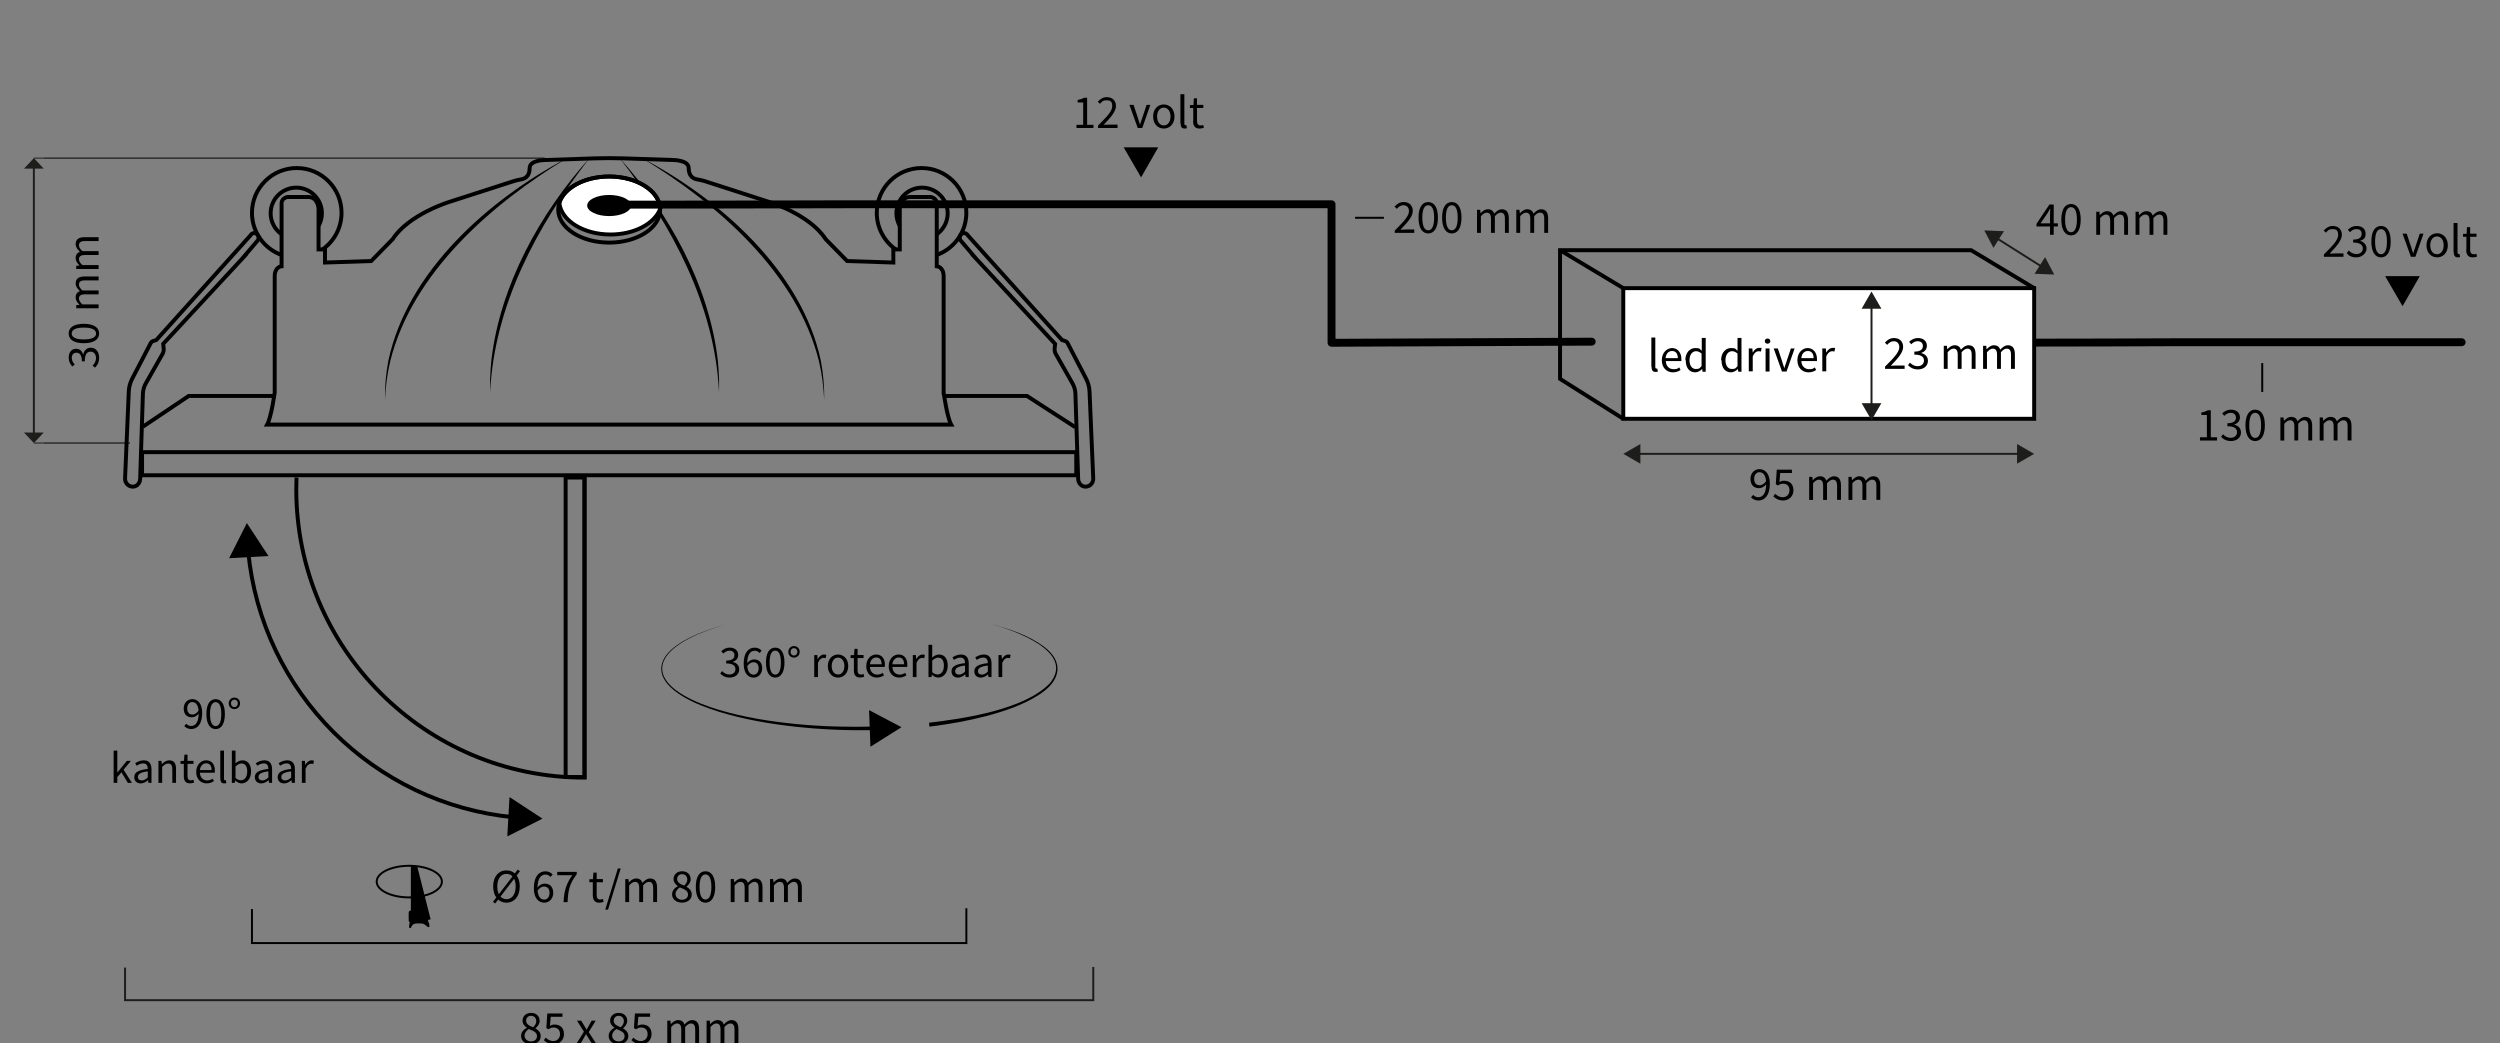 <?xml version="1.0" encoding="UTF-8"?>
<svg id="Afmetingen" xmlns="http://www.w3.org/2000/svg" viewBox="0 0 1264.95 527.85">
  <rect x="0" y="0" width="1264.95" height="527.85" fill="#808080" stroke="none"/>
  <defs>
    <style>
      .cls-1 {
        stroke-linejoin: round;
      }

      .cls-1, .cls-2, .cls-3, .cls-4, .cls-5, .cls-6, .cls-7 {
        fill: none;
      }

      .cls-1, .cls-8, .cls-4, .cls-5, .cls-6, .cls-7 {
        stroke: #000;
      }

      .cls-1, .cls-7 {
        stroke-linecap: round;
        stroke-width: 4px;
      }

      .cls-2, .cls-8, .cls-3, .cls-4, .cls-5, .cls-6, .cls-7 {
        stroke-miterlimit: 10;
      }

      .cls-2, .cls-3 {
        stroke: #1d1d1b;
      }

      .cls-9 {
        fill: #1d1d1b;
      }

      .cls-8 {
        fill: #fff;
      }

      .cls-8, .cls-6 {
        stroke-width: 2px;
      }

      .cls-3, .cls-4 {
        stroke-width: .5px;
      }
    </style>
  </defs>
  <line class="cls-4" x1="275.59" y1="80" x2="22.13" y2="80"/>
  <line class="cls-4" x1="65.73" y1="224.16" x2="22.13" y2="224.16"/>
  <g id="Manual_Dimension">
    <line class="cls-3" x1="22.13" y1="80" x2="17.13" y2="80"/>
    <line class="cls-3" x1="22.13" y1="224.16" x2="17.13" y2="224.16"/>
    <g>
      <line class="cls-2" x1="17.13" y1="219.71" x2="17.13" y2="84.45"/>
      <polygon class="cls-9" points="12.13 218.85 17.13 224.16 22.13 218.85 12.13 218.85"/>
      <polygon class="cls-9" points="12.13 85.32 17.13 80 22.13 85.32 12.13 85.32"/>
    </g>
  </g>
  <g>
    <path d="M48.07,186.01l-1.25-.99c.93-.92,1.75-2.12,1.75-3.91s-1.05-3.18-2.72-3.18c-1.77,0-2.95,1.25-2.95,4.88h-1.47c0-3.24-1.21-4.34-2.77-4.34-1.45,0-2.35,1.02-2.35,2.65,0,1.28.63,2.37,1.51,3.26l-1.22,1.06c-1.06-1.18-1.85-2.59-1.85-4.4,0-2.66,1.37-4.58,3.77-4.58,1.79,0,2.94,1.12,3.53,2.78h.09c.42-1.85,1.74-3.32,3.78-3.32,2.65,0,4.25,2.25,4.25,5.05,0,2.46-1,4-2.1,5.03Z"/>
    <path d="M42.4,173.66c-4.98,0-7.66-1.85-7.66-4.91s2.68-4.91,7.66-4.91,7.76,1.85,7.76,4.91-2.78,4.91-7.76,4.91ZM42.4,165.76c-4.36,0-6.11,1.21-6.11,2.99s1.75,2.99,6.11,2.99,6.22-1.21,6.22-2.99-1.86-2.99-6.22-2.99Z"/>
    <path d="M38.56,156.02v-1.63l1.64-.17v-.07c-1.07-1.02-1.92-2.24-1.92-3.63,0-1.78.83-2.74,2.16-3.22-1.27-1.21-2.16-2.43-2.16-3.85,0-2.4,1.54-3.55,4.43-3.55h7.18v1.97h-6.93c-2.11,0-3.01.69-3.01,2.17,0,.91.57,1.85,1.74,2.92h8.2v1.97h-6.93c-2.11,0-3.01.69-3.01,2.17,0,.88.57,1.84,1.74,2.92h8.2v1.97h-11.33Z"/>
    <path d="M38.56,136.13v-1.63l1.64-.17v-.07c-1.07-1.02-1.92-2.24-1.92-3.63,0-1.78.83-2.74,2.16-3.22-1.27-1.21-2.16-2.43-2.16-3.85,0-2.4,1.54-3.55,4.43-3.55h7.18v1.97h-6.93c-2.11,0-3.01.69-3.01,2.17,0,.91.57,1.85,1.74,2.92h8.2v1.97h-6.93c-2.11,0-3.01.69-3.01,2.17,0,.88.57,1.84,1.74,2.92h8.2v1.97h-11.33Z"/>
  </g>
  <polyline class="cls-5" points="488.96 459.57 488.96 477.17 127.49 477.17 127.49 459.97"/>
  <polyline class="cls-2" points="553.17 489.27 553.17 506.07 63.28 506.07 63.28 489.57"/>
  <ellipse class="cls-5" cx="207.09" cy="446.07" rx="16.5" ry="8"/>
  <path d="M207.89,438.17v22.3c-.9,1-1.3,2.5-1.1,3.8v1.2c0,.2,0,.5.1.7s.3.3.5.4.4.1.7.1c.7,0,1.4.2,2.2.2h2.3c.5,0,.9,0,1.4-.1.4-.1.8-.4,1.2-.6.9-.5,1.8-.9,2.7-1l-6.8-26.9-2-.2h-1.2v.1Z"/>
  <path d="M208.39,463.57c.2.4.5.8,1,1s1.2.3,1.8.4h1.7c.5,0,1,.1,1.5-.2.3-.2.6-.6.6-1v-.4c-.1-.4-.5-.5-.9-.7s-.7-.3-.9-.7c.4-.2.9-.4,1.3-.6.3,0,.6-.1.8,0,.6.1.9,1,1.1,1.6.1.4.2.7.2,1.1v1.7c0,.3.1.4.2.7.3.7.5,1.4.5,2.1,0,.2,0,.4-.2.5-.1.1-.3.1-.5,0s-.3-.2-.5-.3c-.5-.4-.9-.8-1.4-1.1-.4-.2-.9-.4-1.5-.4-.9,0-1.8-.1-2.6,0-.2,0-.5,0-.7.1-.8.2-1.4.8-1.8,1.6,0,.2,0,.4-.2.5-.2.2-.5.2-.7,0s-.2-.5-.2-.8c0-.8.3-1.5.4-2.3,0-.4.2-.8.1-1.3,0-.6-.4-1.1-.5-1.7-.2-.5-.2-1-.2-1.5,0-.4.1-.9.6-1,.3,0,.7,0,.9.3.1.1.3.3.3.5v.3s-.1.1-.2.2c-.2.3-.3.8-.1,1.1h0l.1.3Z"/>
  <g>
    <path d="M263.64,524.19c0-1.99,1.45-3.35,2.89-4.12v-.1c-1.14-.79-2.14-1.92-2.14-3.54,0-2.35,1.87-3.93,4.33-3.93,2.68,0,4.33,1.69,4.33,4.07,0,1.6-1.17,2.98-2.11,3.69v.1c1.37.81,2.66,1.89,2.66,3.93,0,2.3-1.97,4.09-4.93,4.09s-5.03-1.77-5.03-4.21ZM271.71,524.25c0-1.98-1.94-2.69-4.15-3.58-1.23.8-2.14,1.93-2.14,3.34,0,1.69,1.41,2.92,3.28,2.92s3.01-1.1,3.01-2.68ZM271.34,516.69c0-1.51-.97-2.71-2.66-2.71-1.43,0-2.48.98-2.48,2.46,0,1.83,1.7,2.6,3.53,3.33,1.04-.93,1.61-1.95,1.61-3.07Z"/>
    <path d="M275.18,526.3l.97-1.29c.91.91,2.06,1.74,3.86,1.74s3.35-1.35,3.35-3.49-1.29-3.36-3.25-3.36c-1.06,0-1.72.33-2.63.93l-1.05-.67.5-7.37h7.66v1.7h-5.93l-.4,4.54c.71-.39,1.41-.63,2.35-.63,2.61,0,4.75,1.49,4.75,4.8s-2.5,5.19-5.15,5.19c-2.47,0-3.97-1.03-5.04-2.1Z"/>
    <path d="M295.46,522.02l-3.53-5.58h2.14l1.56,2.56c.36.64.75,1.3,1.14,1.94h.1c.35-.64.7-1.3,1.05-1.94l1.43-2.56h2.06l-3.53,5.79,3.81,5.88h-2.14l-1.72-2.71c-.41-.7-.83-1.42-1.27-2.09h-.1c-.4.67-.78,1.38-1.18,2.09l-1.58,2.71h-2.06l3.81-6.09Z"/>
    <path d="M307.96,524.19c0-1.99,1.45-3.35,2.89-4.12v-.1c-1.14-.79-2.14-1.92-2.14-3.54,0-2.35,1.87-3.93,4.33-3.93,2.68,0,4.33,1.69,4.33,4.07,0,1.6-1.17,2.98-2.11,3.69v.1c1.37.81,2.66,1.89,2.66,3.93,0,2.3-1.97,4.09-4.93,4.09s-5.03-1.77-5.03-4.21ZM316.03,524.25c0-1.98-1.94-2.69-4.15-3.58-1.23.8-2.14,1.93-2.14,3.34,0,1.69,1.41,2.92,3.28,2.92s3.01-1.1,3.01-2.68ZM315.67,516.69c0-1.51-.97-2.71-2.66-2.71-1.43,0-2.48.98-2.48,2.46,0,1.83,1.7,2.6,3.53,3.33,1.04-.93,1.61-1.95,1.61-3.07Z"/>
    <path d="M319.5,526.3l.97-1.29c.91.91,2.06,1.74,3.86,1.74s3.35-1.35,3.35-3.49-1.29-3.36-3.25-3.36c-1.06,0-1.71.33-2.63.93l-1.05-.67.51-7.37h7.66v1.7h-5.93l-.4,4.54c.71-.39,1.41-.63,2.35-.63,2.61,0,4.74,1.49,4.74,4.8s-2.5,5.19-5.15,5.19c-2.47,0-3.97-1.03-5.04-2.1Z"/>
    <path d="M337.61,516.44h1.63l.17,1.69h.07c1.02-1.1,2.24-1.98,3.63-1.98,1.78,0,2.74.85,3.22,2.22,1.21-1.31,2.43-2.22,3.85-2.22,2.4,0,3.55,1.59,3.55,4.56v7.39h-1.97v-7.14c0-2.17-.69-3.1-2.17-3.1-.9,0-1.85.59-2.92,1.79v8.45h-1.97v-7.14c0-2.17-.69-3.1-2.17-3.1-.88,0-1.85.59-2.93,1.79v8.45h-1.97v-11.67Z"/>
    <path d="M357.51,516.44h1.63l.17,1.69h.06c1.02-1.1,2.24-1.98,3.63-1.98,1.78,0,2.74.85,3.22,2.22,1.21-1.31,2.43-2.22,3.85-2.22,2.4,0,3.55,1.59,3.55,4.56v7.39h-1.97v-7.14c0-2.17-.69-3.1-2.17-3.1-.91,0-1.85.59-2.93,1.79v8.45h-1.97v-7.14c0-2.17-.69-3.1-2.17-3.1-.88,0-1.84.59-2.92,1.79v8.45h-1.97v-11.67Z"/>
  </g>
  <g>
    <path d="M249.43,456.31l12.55-16.33,1.11.84-12.55,16.33-1.11-.84ZM249.53,448.51c0-5.05,2.78-8.11,6.73-8.11s6.73,3.07,6.73,8.11-2.78,8.22-6.73,8.22-6.73-3.18-6.73-8.22ZM260.93,448.51c0-3.92-1.85-6.35-4.66-6.35s-4.66,2.42-4.66,6.35,1.85,6.46,4.66,6.46,4.66-2.53,4.66-6.46Z"/>
    <path d="M270.12,449.38c0-6.16,2.78-8.52,5.83-8.52,1.64,0,2.83.7,3.69,1.62l-1.1,1.23c-.62-.74-1.56-1.21-2.52-1.21-2.2,0-4.05,1.75-4.05,6.88,0,3.76,1.22,5.8,3.42,5.8,1.5,0,2.66-1.34,2.66-3.36s-.94-3.25-2.83-3.25c-.99,0-2.24.6-3.29,2.17l-.07-1.56c.96-1.29,2.39-2.09,3.69-2.09,2.65,0,4.37,1.59,4.37,4.73,0,2.93-2.07,4.91-4.52,4.91-3.02,0-5.29-2.45-5.29-7.36Z"/>
    <path d="M289.57,442.84h-7.62v-1.7h9.87v1.21c-3.62,4.64-4.37,8.12-4.63,14.1h-2.04c.26-5.77,1.41-9.41,4.42-13.61Z"/>
    <path d="M299.94,452.84v-6.45h-1.74v-1.49l1.82-.11.24-3.27h1.65v3.27h3.16v1.61h-3.16v6.49c0,1.43.46,2.25,1.8,2.25.41,0,.95-.16,1.33-.31l.38,1.49c-.65.22-1.44.43-2.16.43-2.48,0-3.32-1.57-3.32-3.9Z"/>
    <path d="M312.63,439.41h1.43l-6.41,20.88h-1.43l6.41-20.88Z"/>
    <path d="M316.34,444.78h1.63l.17,1.69h.07c1.02-1.1,2.24-1.98,3.63-1.98,1.79,0,2.74.85,3.22,2.22,1.21-1.31,2.43-2.22,3.85-2.22,2.4,0,3.55,1.59,3.55,4.56v7.39h-1.97v-7.14c0-2.17-.69-3.1-2.17-3.1-.91,0-1.85.59-2.92,1.79v8.45h-1.97v-7.14c0-2.17-.69-3.1-2.17-3.1-.87,0-1.84.59-2.92,1.79v8.45h-1.97v-11.67Z"/>
    <path d="M340.05,452.53c0-1.99,1.45-3.35,2.89-4.12v-.1c-1.14-.79-2.14-1.93-2.14-3.54,0-2.35,1.87-3.93,4.33-3.93,2.68,0,4.33,1.69,4.33,4.07,0,1.6-1.17,2.98-2.11,3.69v.1c1.37.81,2.66,1.89,2.66,3.93,0,2.3-1.97,4.09-4.93,4.09s-5.03-1.77-5.03-4.21ZM348.12,452.59c0-1.98-1.94-2.69-4.15-3.58-1.23.8-2.14,1.93-2.14,3.34,0,1.69,1.41,2.92,3.28,2.92s3.01-1.1,3.01-2.68ZM347.76,445.03c0-1.51-.97-2.71-2.66-2.71-1.43,0-2.48.98-2.48,2.46,0,1.83,1.7,2.6,3.53,3.33,1.04-.93,1.61-1.95,1.61-3.07Z"/>
    <path d="M352.06,448.74c0-5.13,1.85-7.89,4.91-7.89s4.91,2.76,4.91,7.89-1.85,8-4.91,8-4.91-2.87-4.91-8ZM359.95,448.74c0-4.49-1.21-6.29-2.99-6.29s-2.99,1.81-2.99,6.29,1.21,6.41,2.99,6.41,2.99-1.92,2.99-6.41Z"/>
    <path d="M369.69,444.78h1.63l.17,1.69h.07c1.02-1.1,2.24-1.98,3.63-1.98,1.78,0,2.74.85,3.22,2.22,1.21-1.31,2.43-2.22,3.85-2.22,2.4,0,3.55,1.59,3.55,4.56v7.39h-1.97v-7.14c0-2.17-.69-3.1-2.17-3.1-.91,0-1.84.59-2.92,1.79v8.45h-1.97v-7.14c0-2.17-.69-3.1-2.17-3.1-.87,0-1.84.59-2.92,1.79v8.45h-1.97v-11.67Z"/>
    <path d="M389.59,444.78h1.63l.17,1.69h.07c1.02-1.1,2.24-1.98,3.63-1.98,1.78,0,2.74.85,3.22,2.22,1.21-1.31,2.43-2.22,3.85-2.22,2.4,0,3.55,1.59,3.55,4.56v7.39h-1.97v-7.14c0-2.17-.69-3.1-2.17-3.1-.9,0-1.84.59-2.92,1.79v8.45h-1.97v-7.14c0-2.17-.69-3.1-2.17-3.1-.88,0-1.85.59-2.92,1.79v8.45h-1.97v-11.67Z"/>
  </g>
  <line class="cls-5" x1="1144.65" y1="198.32" x2="1144.65" y2="183.72"/>
  <polygon points="1215.65 154.93 1206.85 139.73 1224.35 139.73 1215.65 154.93"/>
  <g>
    <path d="M1175.85,128.73c4.6-4.6,7.2-7.3,7.2-9.8s-1-3-2.9-3-2.4.8-3.3,1.8l-1.1-1.1c1.3-1.4,2.7-2.3,4.6-2.3,2.8,0,4.6,1.8,4.6,4.5s-2.6,5.7-6.2,9.5c.8,0,1.8-.1,2.6-.1h4.4v1.7h-9.9v-1.2h0Z"/>
    <path d="M1187.45,128.03l1-1.3c.9,1,2.1,1.8,3.9,1.8s3.2-1.1,3.2-2.8-1.3-3-4.9-3v-1.5c3.2,0,4.3-1.2,4.3-2.9s-1-2.4-2.6-2.4-2.4.6-3.3,1.6l-1.1-1.3c1.2-1.1,2.6-1.9,4.4-1.9,2.7,0,4.6,1.4,4.6,3.9s-1.1,3-2.8,3.6h0c1.8.5,3.3,1.9,3.3,4s-2.3,4.4-5.1,4.4-4-1-5-2.2h.1Z"/>
    <path d="M1199.85,122.23c0-5.1,1.8-7.9,4.9-7.9s4.9,2.8,4.9,7.9-1.8,8-4.9,8-4.9-2.9-4.9-8ZM1207.75,122.23c0-4.5-1.2-6.3-3-6.3s-3,1.8-3,6.3,1.2,6.4,3,6.4,3-1.9,3-6.4Z"/>
    <path d="M1215.75,118.23h2l2.2,6.6c.3,1.1.7,2.3,1.1,3.4h0c.3-1.1.7-2.3,1.1-3.4l2.2-6.6h1.9l-4.1,11.7h-2.3l-4.2-11.7h.1Z"/>
    <path d="M1227.75,124.13c0-3.9,2.5-6.1,5.4-6.1s5.4,2.2,5.4,6.1-2.5,6.1-5.4,6.1-5.4-2.2-5.4-6.1ZM1236.45,124.13c0-2.7-1.4-4.5-3.4-4.5s-3.4,1.8-3.4,4.5,1.4,4.5,3.4,4.5,3.4-1.8,3.4-4.5Z"/>
    <path d="M1241.45,127.63v-14.8h2v14.9c0,.6.3.8.6.8h.4l.3,1.5c-.3.1-.6.2-1.1.2-1.5,0-2.1-.9-2.1-2.6h-.1Z"/>
    <path d="M1247.95,126.33v-6.5h-1.7v-1.5h1.8c0-.1.2-3.4.2-3.4h1.6v3.3h3.2v1.6h-3.2v6.5c0,1.4.5,2.3,1.8,2.3s1-.2,1.3-.3l.4,1.5c-.7.2-1.4.4-2.2.4-2.5,0-3.3-1.6-3.3-3.9h.1,0Z"/>
  </g>
  <rect class="cls-8" x="821.35" y="145.8" width="207.9" height="66.1"/>
  <polyline class="cls-6" points="1029.25 145.8 997.35 126.6 789.35 126.6 789.35 191.7 821.35 211.9"/>
  <line class="cls-6" x1="821.35" y1="145.8" x2="789.35" y2="126.6"/>
  <g>
    <path d="M835.55,185.6v-14.8h2v14.9c0,.6.3.8.6.8h.4l.3,1.5c-.3.1-.6.2-1.1.2-1.5,0-2.1-.9-2.1-2.6h-.1Z"/>
    <path d="M840.85,182.2c0-3.8,2.6-6.1,5.2-6.1s4.7,2.1,4.7,5.5,0,.8,0,1.1h-7.9c.1,2.5,1.7,4.1,3.9,4.1s2-.4,2.9-.9l.7,1.3c-1,.7-2.3,1.2-3.9,1.2-3.1,0-5.6-2.3-5.6-6.1v-.1h0ZM848.95,181.2c0-2.3-1.1-3.6-2.9-3.6s-3.1,1.3-3.3,3.6h6.2Z"/>
    <path d="M852.75,182.2c0-3.8,2.4-6.1,5-6.1s2.2.5,3.3,1.4v-6.5h2v17.1h-1.6l-.2-1.4h0c-.9.9-2.2,1.7-3.5,1.7-2.9,0-4.8-2.2-4.8-6.1l-.2-.1ZM860.95,185v-6.1c-1-.9-1.9-1.2-2.8-1.2-1.9,0-3.3,1.8-3.3,4.5s1.2,4.5,3.2,4.5,2-.5,3-1.6l-.1-.1h0Z"/>
    <path d="M870.85,182.2c0-3.8,2.4-6.1,5-6.1s2.2.5,3.3,1.4v-6.5h2v17.1h-1.6l-.2-1.4h0c-.9.9-2.2,1.7-3.5,1.7-2.9,0-4.8-2.2-4.8-6.1l-.2-.1ZM879.15,185v-6.1c-1-.9-1.9-1.2-2.8-1.2-1.9,0-3.3,1.8-3.3,4.5s1.2,4.5,3.2,4.5,2-.5,3-1.6l-.1-.1h0Z"/>
    <path d="M885.05,176.3h1.6l.2,2.1h0c.8-1.5,2-2.4,3.3-2.4s.9,0,1.2.2l-.4,1.7c-.4-.1-.7-.2-1.1-.2-1,0-2.2.7-3,2.7v7.5h-2v-11.7l.2.1h0Z"/>
    <path d="M892.95,172.6c0-.8.6-1.3,1.4-1.3s1.4.5,1.4,1.3-.6,1.3-1.4,1.3-1.4-.5-1.4-1.3ZM893.35,176.3h2v11.7h-2v-11.7Z"/>
    <path d="M897.55,176.3h2l2.2,6.6c.3,1.1.7,2.3,1.1,3.4h0c.3-1.1.7-2.3,1.1-3.4l2.2-6.6h1.9l-4.1,11.7h-2.3l-4.2-11.7h.1Z"/>
    <path d="M909.45,182.2c0-3.8,2.6-6.1,5.2-6.1s4.7,2.1,4.7,5.5,0,.8,0,1.1h-7.9c.1,2.5,1.7,4.1,3.9,4.1s2-.4,2.9-.9l.7,1.3c-1,.7-2.3,1.2-3.9,1.2-3.1,0-5.6-2.3-5.6-6.1v-.1h0ZM917.65,181.2c0-2.3-1.1-3.6-2.9-3.6s-3.1,1.3-3.3,3.6h6.2Z"/>
    <path d="M922.25,176.3h1.6l.2,2.1h0c.8-1.5,2-2.4,3.3-2.4s.9,0,1.2.2l-.4,1.7c-.4-.1-.7-.2-1.1-.2-1,0-2.2.7-3,2.7v7.5h-2v-11.7l.2.1h0Z"/>
  </g>
  <g id="Manual_Dimension-4">
    <g>
      <line class="cls-2" x1="946.95" y1="205.5" x2="946.95" y2="154.7"/>
      <polygon class="cls-9" points="951.95 204 946.95 212.6 941.95 204 951.95 204"/>
      <polygon class="cls-9" points="951.95 156.2 946.95 147.5 941.95 156.2 951.95 156.2"/>
    </g>
    <g>
      <path d="M953.81,185.48c4.6-4.59,7.2-7.34,7.2-9.83,0-1.75-.95-2.99-2.9-2.99-1.28,0-2.38.81-3.25,1.83l-1.15-1.12c1.28-1.41,2.66-2.33,4.64-2.33,2.83,0,4.6,1.79,4.6,4.51,0,2.87-2.64,5.73-6.25,9.52.83-.07,1.78-.13,2.57-.13h4.43v1.7h-9.89v-1.17Z"/>
      <path d="M965.41,184.77l.99-1.29c.92.96,2.12,1.8,3.91,1.8s3.18-1.09,3.18-2.81c0-1.82-1.25-3.04-4.88-3.04v-1.52c3.24,0,4.34-1.25,4.34-2.85,0-1.49-1.02-2.42-2.65-2.42-1.28,0-2.37.64-3.26,1.55l-1.06-1.25c1.18-1.1,2.59-1.91,4.4-1.91,2.66,0,4.58,1.42,4.58,3.89,0,1.84-1.12,3.02-2.78,3.64v.1c1.85.44,3.32,1.79,3.32,3.89,0,2.73-2.25,4.37-5.05,4.37-2.46,0-4-1.03-5.03-2.16Z"/>
      <path d="M983.48,174.98h1.63l.17,1.69h.07c1.02-1.1,2.24-1.98,3.63-1.98,1.78,0,2.74.85,3.22,2.22,1.21-1.31,2.43-2.22,3.85-2.22,2.4,0,3.55,1.59,3.55,4.56v7.39h-1.97v-7.14c0-2.17-.69-3.1-2.17-3.1-.9,0-1.84.59-2.92,1.79v8.45h-1.97v-7.14c0-2.17-.69-3.1-2.17-3.1-.87,0-1.84.59-2.92,1.79v8.45h-1.97v-11.67Z"/>
      <path d="M1003.37,174.98h1.63l.17,1.69h.07c1.02-1.1,2.24-1.98,3.63-1.98,1.78,0,2.74.85,3.22,2.22,1.21-1.31,2.43-2.22,3.85-2.22,2.4,0,3.55,1.59,3.55,4.56v7.39h-1.97v-7.14c0-2.17-.69-3.1-2.17-3.1-.91,0-1.85.59-2.92,1.79v8.45h-1.97v-7.14c0-2.17-.69-3.1-2.17-3.1-.87,0-1.84.59-2.92,1.79v8.45h-1.97v-11.67Z"/>
    </g>
  </g>
  <g id="Aligned_Dimension">
    <g>
      <line class="cls-2" x1="1033.35" y1="135.09" x2="1010.08" y2="120.41"/>
      <polygon class="cls-9" points="1034.77 130.1 1039.41 138.92 1029.45 138.53 1034.77 130.1"/>
      <polygon class="cls-9" points="1013.98 116.97 1004.01 116.58 1008.65 125.41 1013.98 116.97"/>
    </g>
    <g>
      <path d="M1037.29,108.55c0-.8.07-2.13.11-2.93h-.1c-.38.73-.82,1.4-1.25,2.16l-3.58,5.23h8.76v1.57h-10.83v-1.3l6.55-9.78h2.19v15.31h-1.87v-10.26Z"/>
      <path d="M1042.98,111.1c0-5.13,1.85-7.89,4.91-7.89s4.91,2.76,4.91,7.89-1.85,8-4.91,8-4.91-2.87-4.91-8ZM1050.88,111.1c0-4.49-1.21-6.29-2.99-6.29s-2.99,1.81-2.99,6.29,1.21,6.41,2.99,6.41,2.99-1.92,2.99-6.41Z"/>
      <path d="M1060.62,107.14h1.63l.17,1.69h.07c1.02-1.1,2.24-1.98,3.63-1.98,1.78,0,2.74.85,3.22,2.22,1.21-1.31,2.43-2.22,3.85-2.22,2.4,0,3.55,1.59,3.55,4.56v7.39h-1.97v-7.14c0-2.17-.69-3.1-2.17-3.1-.9,0-1.84.59-2.92,1.79v8.45h-1.97v-7.14c0-2.17-.69-3.1-2.17-3.1-.87,0-1.84.59-2.92,1.79v8.45h-1.97v-11.67Z"/>
      <path d="M1080.52,107.14h1.63l.17,1.69h.07c1.02-1.1,2.24-1.98,3.63-1.98,1.78,0,2.74.85,3.22,2.22,1.21-1.31,2.43-2.22,3.85-2.22,2.4,0,3.55,1.59,3.55,4.56v7.39h-1.97v-7.14c0-2.17-.69-3.1-2.17-3.1-.91,0-1.85.59-2.92,1.79v8.45h-1.97v-7.14c0-2.17-.69-3.1-2.17-3.1-.87,0-1.84.59-2.92,1.79v8.45h-1.97v-11.67Z"/>
    </g>
  </g>
  <g id="Manual_Dimension-2" data-name="Manual_Dimension">
    <g>
      <line class="cls-2" x1="828.54" y1="229.64" x2="1022.05" y2="229.64"/>
      <polygon class="cls-9" points="830 234.63 821.37 229.64 830 224.66 830 234.63"/>
      <polygon class="cls-9" points="1020.59 234.63 1029.23 229.64 1020.59 224.66 1020.59 234.63"/>
    </g>
    <g>
      <path d="M885.98,251.62l1.1-1.23c.62.74,1.56,1.21,2.52,1.21,2.21,0,4.05-1.75,4.05-6.88,0-3.76-1.22-5.8-3.42-5.8-1.5,0-2.66,1.34-2.66,3.36s.94,3.25,2.83,3.25c.99,0,2.24-.6,3.29-2.17l.07,1.56c-.96,1.29-2.39,2.09-3.69,2.09-2.65,0-4.37-1.59-4.37-4.73,0-2.93,2.07-4.91,4.52-4.91,3.02,0,5.29,2.45,5.29,7.36,0,6.16-2.78,8.52-5.83,8.52-1.64,0-2.85-.7-3.69-1.62Z"/>
      <path d="M897.26,251.14l.97-1.29c.91.91,2.06,1.74,3.86,1.74s3.35-1.35,3.35-3.49-1.29-3.36-3.25-3.36c-1.06,0-1.71.33-2.63.93l-1.05-.67.51-7.37h7.66v1.7h-5.93l-.4,4.54c.71-.39,1.41-.63,2.35-.63,2.61,0,4.74,1.49,4.74,4.8s-2.5,5.19-5.15,5.19c-2.47,0-3.97-1.03-5.04-2.1Z"/>
      <path d="M915.37,241.28h1.63l.17,1.69h.07c1.02-1.1,2.24-1.98,3.63-1.98,1.78,0,2.74.85,3.22,2.22,1.21-1.31,2.43-2.22,3.85-2.22,2.4,0,3.55,1.59,3.55,4.56v7.39h-1.97v-7.14c0-2.17-.69-3.1-2.17-3.1-.9,0-1.84.59-2.92,1.79v8.45h-1.97v-7.14c0-2.17-.69-3.1-2.17-3.1-.87,0-1.84.59-2.92,1.79v8.45h-1.97v-11.67Z"/>
      <path d="M935.26,241.28h1.63l.17,1.69h.07c1.02-1.1,2.24-1.98,3.63-1.98,1.79,0,2.74.85,3.22,2.22,1.21-1.31,2.43-2.22,3.85-2.22,2.4,0,3.55,1.59,3.55,4.56v7.39h-1.97v-7.14c0-2.17-.69-3.1-2.17-3.1-.9,0-1.85.59-2.92,1.79v8.45h-1.97v-7.14c0-2.17-.69-3.1-2.17-3.1-.87,0-1.84.59-2.92,1.79v8.45h-1.97v-11.67Z"/>
    </g>
  </g>
  <line class="cls-5" x1="700.23" y1="110.19" x2="685.63" y2="110.19"/>
  <path class="cls-7" d="M1030.63,173.36c23.65,0,47.28-.1,70.86-.2h144.04"/>
  <g>
    <path d="M1113.13,221.24h3.51v-11.27h-2.79v-1.27c1.39-.25,2.41-.62,3.26-1.12h1.51v13.67h3.16v1.64h-8.64v-1.64Z"/>
    <path d="M1123.81,221.01l.99-1.29c.92.96,2.12,1.8,3.91,1.8s3.18-1.09,3.18-2.81c0-1.82-1.25-3.04-4.88-3.04v-1.52c3.24,0,4.34-1.25,4.34-2.85,0-1.49-1.02-2.42-2.65-2.42-1.28,0-2.37.64-3.26,1.55l-1.06-1.25c1.18-1.1,2.59-1.91,4.4-1.91,2.66,0,4.58,1.42,4.58,3.89,0,1.84-1.12,3.02-2.78,3.64v.1c1.85.44,3.32,1.79,3.32,3.89,0,2.73-2.25,4.37-5.05,4.37-2.46,0-4-1.03-5.03-2.16Z"/>
    <path d="M1136.16,215.17c0-5.13,1.85-7.89,4.91-7.89s4.91,2.76,4.91,7.89-1.85,8-4.91,8-4.91-2.87-4.91-8ZM1144.06,215.17c0-4.49-1.21-6.29-2.99-6.29s-2.99,1.81-2.99,6.29,1.21,6.41,2.99,6.41,2.99-1.92,2.99-6.41Z"/>
    <path d="M1153.8,211.22h1.63l.17,1.69h.07c1.02-1.1,2.24-1.98,3.63-1.98,1.78,0,2.74.85,3.22,2.22,1.21-1.31,2.43-2.22,3.85-2.22,2.4,0,3.55,1.59,3.55,4.56v7.39h-1.97v-7.14c0-2.17-.69-3.1-2.17-3.1-.9,0-1.84.59-2.92,1.79v8.45h-1.97v-7.14c0-2.17-.69-3.1-2.17-3.1-.87,0-1.84.59-2.92,1.79v8.45h-1.97v-11.67Z"/>
    <path d="M1173.69,211.22h1.63l.17,1.69h.07c1.02-1.1,2.24-1.98,3.63-1.98,1.78,0,2.74.85,3.22,2.22,1.21-1.31,2.43-2.22,3.85-2.22,2.4,0,3.55,1.59,3.55,4.56v7.39h-1.97v-7.14c0-2.17-.69-3.1-2.17-3.1-.91,0-1.85.59-2.92,1.79v8.45h-1.97v-7.14c0-2.17-.69-3.1-2.17-3.1-.88,0-1.84.59-2.92,1.79v8.45h-1.97v-11.67Z"/>
  </g>
  <g>
    <path d="M705.71,116.66c4.6-4.59,7.2-7.34,7.2-9.83,0-1.75-.95-2.99-2.9-2.99-1.28,0-2.38.81-3.25,1.83l-1.15-1.12c1.28-1.41,2.66-2.33,4.64-2.33,2.83,0,4.59,1.79,4.59,4.51,0,2.87-2.64,5.73-6.25,9.52.83-.07,1.78-.13,2.58-.13h4.42v1.7h-9.89v-1.17Z"/>
    <path d="M717.74,110.12c0-5.13,1.85-7.89,4.91-7.89s4.91,2.76,4.91,7.89-1.85,8-4.91,8-4.91-2.87-4.91-8ZM725.64,110.12c0-4.49-1.21-6.29-2.99-6.29s-2.99,1.81-2.99,6.29,1.21,6.41,2.99,6.41,2.99-1.92,2.99-6.41Z"/>
    <path d="M729.67,110.12c0-5.13,1.85-7.89,4.91-7.89s4.91,2.76,4.91,7.89-1.85,8-4.91,8-4.91-2.87-4.91-8ZM737.57,110.12c0-4.49-1.21-6.29-2.99-6.29s-2.99,1.81-2.99,6.29,1.21,6.41,2.99,6.41,2.99-1.92,2.99-6.41Z"/>
    <path d="M747.31,106.17h1.63l.17,1.69h.07c1.02-1.1,2.24-1.98,3.63-1.98,1.78,0,2.74.85,3.22,2.22,1.21-1.31,2.43-2.22,3.85-2.22,2.4,0,3.55,1.59,3.55,4.56v7.39h-1.97v-7.14c0-2.17-.69-3.1-2.17-3.1-.91,0-1.84.59-2.92,1.79v8.45h-1.97v-7.14c0-2.17-.69-3.1-2.17-3.1-.87,0-1.84.59-2.92,1.79v8.45h-1.97v-11.67Z"/>
    <path d="M767.2,106.17h1.63l.17,1.69h.07c1.02-1.1,2.24-1.98,3.63-1.98,1.78,0,2.74.85,3.22,2.22,1.21-1.31,2.43-2.22,3.85-2.22,2.4,0,3.55,1.59,3.55,4.56v7.39h-1.97v-7.14c0-2.17-.69-3.1-2.17-3.1-.9,0-1.85.59-2.92,1.79v8.45h-1.97v-7.14c0-2.17-.69-3.1-2.17-3.1-.88,0-1.85.59-2.93,1.79v8.45h-1.97v-11.67Z"/>
  </g>
  <polygon points="577.36 89.75 568.56 74.55 586.06 74.55 577.36 89.75"/>
  <g>
    <path d="M544.56,63.15h3.5v-11.3h-2.8v-1.3c1.4-.2,2.4-.6,3.3-1.1h1.5v13.7h3.2v1.6h-8.6v-1.6s-.1,0-.1,0Z"/>
    <path d="M555.56,63.55c4.6-4.6,7.2-7.3,7.2-9.8s-1-3-2.9-3-2.4.8-3.3,1.8l-1.1-1.1c1.3-1.4,2.7-2.3,4.6-2.3,2.8,0,4.6,1.8,4.6,4.5s-2.6,5.7-6.2,9.5c.8,0,1.8-.1,2.6-.1h4.4v1.7h-9.9v-1.2h0Z"/>
    <path d="M571.56,53.05h2l2.2,6.6c.3,1.1.7,2.3,1.1,3.4h0c.3-1.1.7-2.3,1.1-3.4l2.2-6.6h1.9l-4.1,11.7h-2.3l-4.2-11.7h.1,0Z"/>
    <path d="M583.46,58.95c0-3.9,2.5-6.1,5.4-6.1s5.4,2.2,5.4,6.1-2.5,6.1-5.4,6.1-5.4-2.2-5.4-6.1ZM592.26,58.95c0-2.7-1.4-4.5-3.4-4.5s-3.4,1.8-3.4,4.5,1.4,4.5,3.4,4.5,3.4-1.8,3.4-4.5Z"/>
    <path d="M597.26,62.45v-14.8h2v14.9c0,.6.3.8.6.8h.4l.3,1.5c-.3.1-.6.2-1.1.2-1.5,0-2.1-.9-2.1-2.6h-.1,0Z"/>
    <path d="M603.76,61.15v-6.5h-1.7v-1.5h1.8c0-.1.2-3.4.2-3.4h1.6v3.3h3.2v1.6h-3.2v6.5c0,1.4.5,2.3,1.8,2.3s1-.2,1.3-.3l.4,1.5c-.7.2-1.4.4-2.2.4-2.5,0-3.3-1.6-3.3-3.9h.1Z"/>
  </g>
  <path class="cls-6" d="M295.76,241.63v151.83c-80.55,0-145.85-65.3-145.85-145.85,0-2,.04-4,.12-5.98"/>
  <path class="cls-6" d="M493.9,130.88l-8-9.38c-.61-1.11-.28-2.53.74-3.21h0c1.07-.71,2.48-.32,3.1.84l47.63,52.93,1.59.51c.54.18.99.56,1.26,1.09l9.42,18.13c1,1.96,1.56,4.14,1.65,6.37l1.87,43.85c.07,1.7-.87,3.27-2.35,3.9l-.1.04c-.96.41-2.04.39-2.99-.07h0c-1.3-.64-2.14-1.99-2.19-3.51l-1.39-43.16c-.06-1.82-.55-3.6-1.44-5.17l-8.48-14.94c-.48-.84-.69-1.83-.58-2.81l.23-2.29-39.98-43.12Z"/>
  <path class="cls-6" d="M453.24,126.21c-5.82-4.1-9.61-10.87-9.61-18.53,0-12.52,10.15-22.66,22.66-22.66s22.66,10.15,22.66,22.66c0,9.91-6.36,18.34-15.22,21.41"/>
  <path class="cls-6" d="M455.16,114.13c-1.01-1.85-1.59-3.97-1.59-6.22,0-7.16,5.81-12.97,12.97-12.97s12.97,5.81,12.97,12.97c0,4.48-2.27,8.42-5.72,10.75"/>
  <path class="cls-6" d="M122.54,130.88l8-9.38c.61-1.11.28-2.53-.74-3.21h0c-1.07-.71-2.48-.32-3.1.84l-47.63,52.93-1.59.51c-.54.18-.99.56-1.26,1.09l-9.42,18.13c-1,1.96-1.56,4.14-1.65,6.37l-1.87,43.85c-.07,1.7.87,3.27,2.35,3.9l.1.04c.96.41,2.04.39,2.99-.07h0c1.3-.64,2.14-1.99,2.19-3.51l1.39-43.16c.06-1.82.55-3.6,1.44-5.17l8.48-14.94c.48-.84.69-1.83.58-2.81l-.23-2.29,39.98-43.12Z"/>
  <path class="cls-6" d="M163.2,126.21c5.82-4.1,9.61-10.87,9.61-18.53,0-12.52-10.15-22.66-22.66-22.66-12.52,0-22.66,10.15-22.66,22.66,0,9.91,6.36,18.34,15.22,21.41"/>
  <path class="cls-6" d="M161.29,114.13c1.01-1.85,1.59-3.97,1.59-6.22,0-7.16-5.81-12.97-12.97-12.97s-12.97,5.81-12.97,12.97c0,4.48,2.27,8.42,5.72,10.75"/>
  <polygon class="cls-6" points="308.22 228.78 71.88 228.78 71.88 240.47 308.22 240.47 544.56 240.47 544.56 228.78 308.22 228.78"/>
  <path class="cls-6" d="M477.46,198.65v-58.84c0-4.89-3.48-5.11-3.48-5.11v-31.87c0-2.61-2.94-3.15-2.94-3.15h-10.55c-4.89,0-5.22,5.76-5.22,5.76v20.77h-3.26v6.63l-23.38-.76-10.88-11.09c-8.05-12.51-28.61-18.82-28.61-18.82l-32.55-10.51c-1.29-.42-2.62-.68-3.95-.92-2.61-.48-4.18-2.32-4.18-5.72,0-4-7.61-4.05-7.61-4.05l-25.24-.84c-4.92-.16-9.85-.16-14.77,0l-25.24.84s-7.61.05-7.61,4.05c0,3.4-1.57,5.24-4.18,5.72-1.33.24-2.66.51-3.95.92l-32.55,10.51s-20.56,6.31-28.61,18.82l-10.88,11.09-23.38.76v-6.63h-3.26v-20.77s-.33-5.76-5.22-5.76h-10.55s-2.94.54-2.94,3.15v31.87s-3.48.22-3.48,5.11v58.84s-1.74,12.47-3.81,16.19h346.09c-2.07-3.72-3.81-16.19-3.81-16.19Z"/>
  <g>
    <path class="cls-6" d="M260.14,413.54c-71.16-6.77-127.79-63.39-134.55-134.55"/>
    <polygon points="257.8 403.29 274.48 414.22 256.68 423.21 257.8 403.29"/>
    <polygon points="135.84 281.33 124.91 264.65 115.92 282.45 135.84 281.33"/>
  </g>
  <g>
    <path d="M93.22,367.37l1.05-1.18c.59.71,1.49,1.15,2.4,1.15,2.11,0,3.86-1.67,3.86-6.57,0-3.59-1.17-5.54-3.26-5.54-1.43,0-2.54,1.28-2.54,3.2s.89,3.1,2.7,3.1c.95,0,2.14-.57,3.14-2.07l.07,1.49c-.92,1.23-2.28,2-3.52,2-2.53,0-4.17-1.52-4.17-4.52,0-2.8,1.97-4.69,4.32-4.69,2.88,0,5.04,2.33,5.04,7.02,0,5.88-2.65,8.13-5.57,8.13-1.57,0-2.72-.67-3.52-1.54Z"/>
    <path d="M104.43,361.28c0-4.9,1.76-7.52,4.68-7.52s4.68,2.64,4.68,7.52-1.76,7.63-4.68,7.63-4.68-2.73-4.68-7.63ZM111.97,361.28c0-4.28-1.16-6.01-2.85-6.01s-2.85,1.72-2.85,6.01,1.16,6.12,2.85,6.12,2.85-1.83,2.85-6.12Z"/>
    <path d="M115.73,355.9c0-1.8,1.34-2.94,2.87-2.94s2.87,1.15,2.87,2.94-1.34,2.91-2.87,2.91-2.87-1.15-2.87-2.91ZM120.33,355.9c0-1.11-.71-1.89-1.73-1.89s-1.73.79-1.73,1.89.71,1.86,1.73,1.86,1.73-.79,1.73-1.86Z"/>
    <path d="M57.51,379.8h1.85v11.05h.06l4.75-5.87h2.09l-3.73,4.47,4.22,6.66h-2.06l-3.25-5.35-2.09,2.43v2.92h-1.85v-16.32Z"/>
    <path d="M67.93,393.22c0-2.42,2.09-3.64,6.84-4.15,0-1.43-.48-2.81-2.3-2.81-1.29,0-2.45.61-3.32,1.19l-.74-1.29c1.02-.67,2.59-1.45,4.37-1.45,2.72,0,3.87,1.81,3.87,4.58v6.83h-1.56l-.16-1.33h-.06c-1.06.88-2.3,1.61-3.68,1.61-1.86,0-3.26-1.16-3.26-3.17ZM74.77,393.4v-3.09c-3.73.45-4.99,1.36-4.99,2.79,0,1.26.86,1.78,1.95,1.78s1.96-.52,3.04-1.47Z"/>
    <path d="M80.16,384.98h1.56l.16,1.61h.06c1.06-1.04,2.21-1.88,3.73-1.88,2.35,0,3.4,1.51,3.4,4.35v7.05h-1.88v-6.81c0-2.07-.63-2.96-2.1-2.96-1.14,0-1.93.58-3.04,1.71v8.06h-1.88v-11.13Z"/>
    <path d="M93.01,392.67v-6.16h-1.66v-1.43l1.74-.11.23-3.12h1.57v3.12h3.02v1.53h-3.02v6.19c0,1.36.44,2.15,1.72,2.15.4,0,.91-.15,1.27-.3l.36,1.42c-.62.21-1.37.41-2.07.41-2.37,0-3.17-1.5-3.17-3.72Z"/>
    <path d="M99.28,390.56c0-3.62,2.44-5.86,5-5.86,2.84,0,4.44,2.04,4.44,5.22,0,.4-.03.79-.09,1.07h-7.5c.13,2.36,1.58,3.89,3.7,3.89,1.07,0,1.95-.34,2.77-.89l.67,1.24c-.98.64-2.16,1.15-3.68,1.15-2.97,0-5.33-2.17-5.33-5.83ZM107.06,389.65c0-2.23-1-3.44-2.74-3.44-1.57,0-2.96,1.26-3.19,3.44h5.94Z"/>
    <path d="M111.46,393.88v-14.08h1.88v14.22c0,.58.25.8.53.8.11,0,.2,0,.41-.05l.26,1.44c-.27.1-.59.18-1.08.18-1.41,0-1.99-.9-1.99-2.51Z"/>
    <path d="M119.04,394.96h-.06l-.18,1.15h-1.5v-16.32h1.88v4.46l-.06,2c1.02-.88,2.26-1.55,3.5-1.55,2.88,0,4.42,2.23,4.42,5.66,0,3.8-2.28,6.02-4.82,6.02-1.04,0-2.19-.53-3.17-1.42ZM125.09,390.4c0-2.46-.84-4.1-2.93-4.1-.94,0-1.92.52-2.98,1.52v5.84c.98.85,1.97,1.16,2.71,1.16,1.84,0,3.2-1.66,3.2-4.41Z"/>
    <path d="M128.95,393.22c0-2.42,2.09-3.64,6.84-4.15,0-1.43-.48-2.81-2.3-2.81-1.29,0-2.45.61-3.32,1.19l-.74-1.29c1.02-.67,2.59-1.45,4.37-1.45,2.72,0,3.87,1.81,3.87,4.58v6.83h-1.56l-.16-1.33h-.06c-1.06.88-2.3,1.61-3.68,1.61-1.86,0-3.26-1.16-3.26-3.17ZM135.79,393.4v-3.09c-3.73.45-4.99,1.36-4.99,2.79,0,1.26.86,1.78,1.95,1.78s1.96-.52,3.04-1.47Z"/>
    <path d="M140.49,393.22c0-2.42,2.09-3.64,6.84-4.15,0-1.43-.48-2.81-2.3-2.81-1.29,0-2.45.61-3.32,1.19l-.74-1.29c1.02-.67,2.59-1.45,4.37-1.45,2.72,0,3.87,1.81,3.87,4.58v6.83h-1.56l-.16-1.33h-.06c-1.06.88-2.3,1.61-3.68,1.61-1.86,0-3.26-1.16-3.26-3.17ZM147.33,393.4v-3.09c-3.73.45-4.99,1.36-4.99,2.79,0,1.26.86,1.78,1.95,1.78s1.96-.52,3.04-1.47Z"/>
    <path d="M152.72,384.98h1.56l.16,2.03h.06c.78-1.41,1.91-2.3,3.17-2.3.49,0,.84.06,1.19.23l-.35,1.65c-.38-.12-.63-.18-1.08-.18-.94,0-2.06.68-2.82,2.56v7.15h-1.88v-11.13Z"/>
  </g>
  <g>
    <path d="M364.41,340.79l.95-1.23c.88.91,2.02,1.72,3.73,1.72s3.03-1.04,3.03-2.68c0-1.74-1.2-2.9-4.66-2.9v-1.45c3.09,0,4.15-1.19,4.15-2.72,0-1.42-.98-2.31-2.53-2.31-1.22,0-2.26.62-3.12,1.48l-1.01-1.2c1.13-1.05,2.47-1.82,4.2-1.82,2.54,0,4.37,1.35,4.37,3.71,0,1.76-1.07,2.88-2.65,3.47v.09c1.76.42,3.17,1.71,3.17,3.71,0,2.6-2.15,4.17-4.82,4.17-2.34,0-3.82-.98-4.8-2.06Z"/>
    <path d="M376.29,335.82c0-5.88,2.65-8.13,5.57-8.13,1.57,0,2.71.67,3.52,1.54l-1.05,1.18c-.59-.71-1.49-1.15-2.4-1.15-2.1,0-3.86,1.67-3.86,6.57,0,3.59,1.17,5.54,3.26,5.54,1.43,0,2.54-1.28,2.54-3.2s-.89-3.1-2.7-3.1c-.95,0-2.13.57-3.14,2.07l-.07-1.49c.92-1.23,2.28-2,3.52-2,2.53,0,4.17,1.52,4.17,4.52,0,2.8-1.97,4.69-4.31,4.69-2.88,0-5.04-2.33-5.04-7.02Z"/>
    <path d="M387.57,335.21c0-4.9,1.76-7.52,4.68-7.52s4.68,2.64,4.68,7.52-1.76,7.63-4.68,7.63-4.68-2.73-4.68-7.63ZM395.11,335.21c0-4.28-1.16-6.01-2.85-6.01s-2.85,1.72-2.85,6.01,1.16,6.12,2.85,6.12,2.85-1.83,2.85-6.12Z"/>
    <path d="M398.87,329.83c0-1.8,1.34-2.94,2.87-2.94s2.87,1.15,2.87,2.94-1.34,2.91-2.87,2.91-2.87-1.15-2.87-2.91ZM403.47,329.83c0-1.11-.71-1.89-1.73-1.89s-1.73.79-1.73,1.89.71,1.86,1.73,1.86,1.73-.79,1.73-1.86Z"/>
    <path d="M411.98,331.44h1.56l.16,2.03h.06c.78-1.41,1.91-2.3,3.17-2.3.49,0,.84.06,1.19.23l-.35,1.65c-.38-.12-.63-.18-1.08-.18-.94,0-2.06.68-2.82,2.56v7.15h-1.88v-11.13Z"/>
    <path d="M418.87,337.02c0-3.72,2.43-5.86,5.16-5.86s5.16,2.14,5.16,5.86-2.43,5.83-5.16,5.83-5.16-2.14-5.16-5.83ZM427.24,337.02c0-2.55-1.3-4.29-3.21-4.29s-3.21,1.74-3.21,4.29,1.3,4.26,3.21,4.26,3.21-1.71,3.21-4.26Z"/>
    <path d="M432.05,339.13v-6.16h-1.66v-1.43l1.74-.11.23-3.12h1.57v3.12h3.02v1.53h-3.02v6.19c0,1.36.44,2.15,1.72,2.15.4,0,.91-.15,1.27-.3l.36,1.42c-.62.21-1.37.41-2.07.41-2.37,0-3.17-1.5-3.17-3.72Z"/>
    <path d="M438.31,337.02c0-3.62,2.44-5.86,5-5.86,2.84,0,4.44,2.04,4.44,5.22,0,.4-.03.79-.09,1.07h-7.5c.13,2.36,1.58,3.89,3.7,3.89,1.07,0,1.95-.34,2.77-.89l.67,1.24c-.98.64-2.16,1.15-3.68,1.15-2.97,0-5.33-2.17-5.33-5.83ZM446.09,336.11c0-2.23-1-3.44-2.74-3.44-1.57,0-2.96,1.26-3.19,3.44h5.94Z"/>
    <path d="M449.67,337.02c0-3.62,2.44-5.86,5-5.86,2.84,0,4.44,2.04,4.44,5.22,0,.4-.03.79-.09,1.07h-7.5c.13,2.36,1.58,3.89,3.7,3.89,1.07,0,1.95-.34,2.77-.89l.67,1.24c-.98.64-2.16,1.15-3.68,1.15-2.97,0-5.33-2.17-5.33-5.83ZM457.45,336.11c0-2.23-1-3.44-2.74-3.44-1.57,0-2.96,1.26-3.19,3.44h5.94Z"/>
    <path d="M461.85,331.44h1.56l.16,2.03h.06c.78-1.41,1.91-2.3,3.17-2.3.49,0,.84.06,1.19.23l-.35,1.65c-.38-.12-.63-.18-1.08-.18-.94,0-2.06.68-2.82,2.56v7.15h-1.88v-11.13Z"/>
    <path d="M471.54,341.42h-.06l-.18,1.15h-1.5v-16.32h1.88v4.46l-.06,2c1.02-.88,2.26-1.55,3.5-1.55,2.88,0,4.42,2.23,4.42,5.66,0,3.8-2.28,6.02-4.82,6.02-1.04,0-2.19-.53-3.17-1.42ZM477.59,336.85c0-2.46-.84-4.1-2.93-4.1-.94,0-1.92.52-2.98,1.52v5.84c.98.85,1.97,1.16,2.71,1.16,1.84,0,3.2-1.66,3.2-4.41Z"/>
    <path d="M481.44,339.68c0-2.42,2.09-3.64,6.84-4.15,0-1.43-.48-2.81-2.3-2.81-1.29,0-2.45.61-3.32,1.19l-.74-1.29c1.02-.67,2.59-1.45,4.37-1.45,2.72,0,3.87,1.81,3.87,4.58v6.83h-1.56l-.16-1.33h-.06c-1.06.88-2.3,1.61-3.68,1.61-1.86,0-3.26-1.16-3.26-3.17ZM488.28,339.85v-3.09c-3.73.45-4.99,1.36-4.99,2.79,0,1.26.86,1.78,1.95,1.78s1.96-.52,3.04-1.47Z"/>
    <path d="M492.98,339.68c0-2.42,2.09-3.64,6.84-4.15,0-1.43-.48-2.81-2.3-2.81-1.29,0-2.45.61-3.32,1.19l-.74-1.29c1.02-.67,2.59-1.45,4.37-1.45,2.72,0,3.87,1.81,3.87,4.58v6.83h-1.56l-.16-1.33h-.06c-1.06.88-2.3,1.61-3.68,1.61-1.86,0-3.26-1.16-3.26-3.17ZM499.82,339.85v-3.09c-3.73.45-4.99,1.36-4.99,2.79,0,1.26.86,1.78,1.95,1.78s1.96-.52,3.04-1.47Z"/>
    <path d="M505.22,331.44h1.56l.16,2.03h.06c.78-1.41,1.91-2.3,3.17-2.3.49,0,.84.06,1.19.23l-.35,1.65c-.38-.12-.63-.18-1.08-.18-.94,0-2.06.68-2.82,2.56v7.15h-1.88v-11.13Z"/>
  </g>
  <path d="M286.94,80c-38.1,23.05-78.27,57.9-89.46,102.63-1.57,6.46-2.35,13.09-2.69,19.76-.12-6.68.47-13.38,1.73-19.97,9.65-45.23,50.96-81.64,90.41-102.42h0Z"/>
  <path d="M298.29,80c-26.47,34.06-48.23,74.59-50.27,118.45,0-2.73-.14-5.48.05-8.21.04-2.31.36-5.85.58-8.2,4.44-37.61,24.53-74.16,49.64-102.04h0Z"/>
  <path d="M324.89,80c39.44,20.78,80.76,57.19,90.41,102.42,1.26,6.6,1.85,13.3,1.73,19.97-.34-6.67-1.12-13.3-2.69-19.76-11.19-44.73-51.34-79.58-89.46-102.63h0Z"/>
  <path d="M313.53,80c25.12,27.9,45.18,64.39,49.64,102.04.23,2.31.53,5.88.58,8.2.19,2.73.06,5.48.05,8.21-2.05-43.86-23.8-84.39-50.27-118.45h0Z"/>
  <g>
    <path d="M501.53,315.75c9.36,2.55,18.84,5.63,26.73,11.47,10.5,7.93,8.15,17.31-2.08,24.02-8.22,5.43-17.67,8.51-27.1,11.07-9.46,2.46-19.11,4.16-28.8,5.36l-.23-1.99c17.84-2.06,48.33-6.68,61.05-19.87,13.44-16.01-18.04-26.92-29.58-30.07h0Z"/>
    <g>
      <path d="M442.81,369.46c-13.32.22-26.66-.29-39.9-1.71-13.23-1.44-26.42-3.7-39.18-7.62-6.35-2.01-12.64-4.38-18.37-7.85-2.84-1.74-5.59-3.75-7.75-6.35-1.06-1.31-1.94-2.78-2.52-4.38-.52-1.63-.62-3.37-.33-5.04.35-1.67,1.11-3.21,2.06-4.6.51-.67,1.03-1.33,1.6-1.94.61-.58,1.16-1.22,1.82-1.73,2.54-2.17,5.42-3.9,8.38-5.42,5.96-2.99,12.29-5.09,18.69-6.87-6.38,1.85-12.69,4.02-18.59,7.07-2.93,1.54-5.77,3.29-8.26,5.47-.65.51-1.18,1.15-1.77,1.72-.56.6-1.06,1.26-1.55,1.92-.91,1.36-1.62,2.86-1.94,4.45-.26,1.6-.14,3.25.37,4.79.57,1.52,1.43,2.92,2.47,4.18,2.12,2.5,4.84,4.44,7.66,6.13,5.69,3.35,11.96,5.63,18.29,7.56,12.71,3.74,25.86,5.85,39.05,7.13,13.2,1.26,26.47,1.61,39.72,1.25l.04,1.84Z"/>
      <polygon points="439.72 359.3 456.12 367.95 440.43 377.83 439.72 359.3"/>
    </g>
  </g>
  <rect class="cls-6" x="286.2" y="241.63" width="9.56" height="151.52"/>
  <path class="cls-8" d="M334.02,105.73c-2.83,7.43-13.01,12.93-25.14,12.93-13.78,0-25.06-7.11-25.87-16.1,2.47-7.57,12.82-13.25,25.23-13.25,14.08,0,25.53,7.32,25.78,16.42Z"/>
  <path class="cls-6" d="M334.03,106.04c0,9.24-11.55,16.72-25.79,16.72s-25.79-7.48-25.79-16.72c0-1.19.19-2.36.56-3.48,2.47-7.57,12.82-13.25,25.23-13.25,14.08,0,25.53,7.32,25.78,16.42,0,.1,0,.21,0,.31Z"/>
  <path class="cls-1" d="M305.63,103.56c40.5,0,80.99-.1,121.38-.2h246.72v70.08l131.62-.56"/>
  <ellipse cx="308.22" cy="103.99" rx="11.11" ry="5.34"/>
  <g>
    <polyline class="cls-6" points="544.06 216.15 519.61 200.34 477.46 200.34"/>
    <polyline class="cls-6" points="138.98 200.34 95.49 200.34 72.29 215.91"/>
  </g>
</svg>